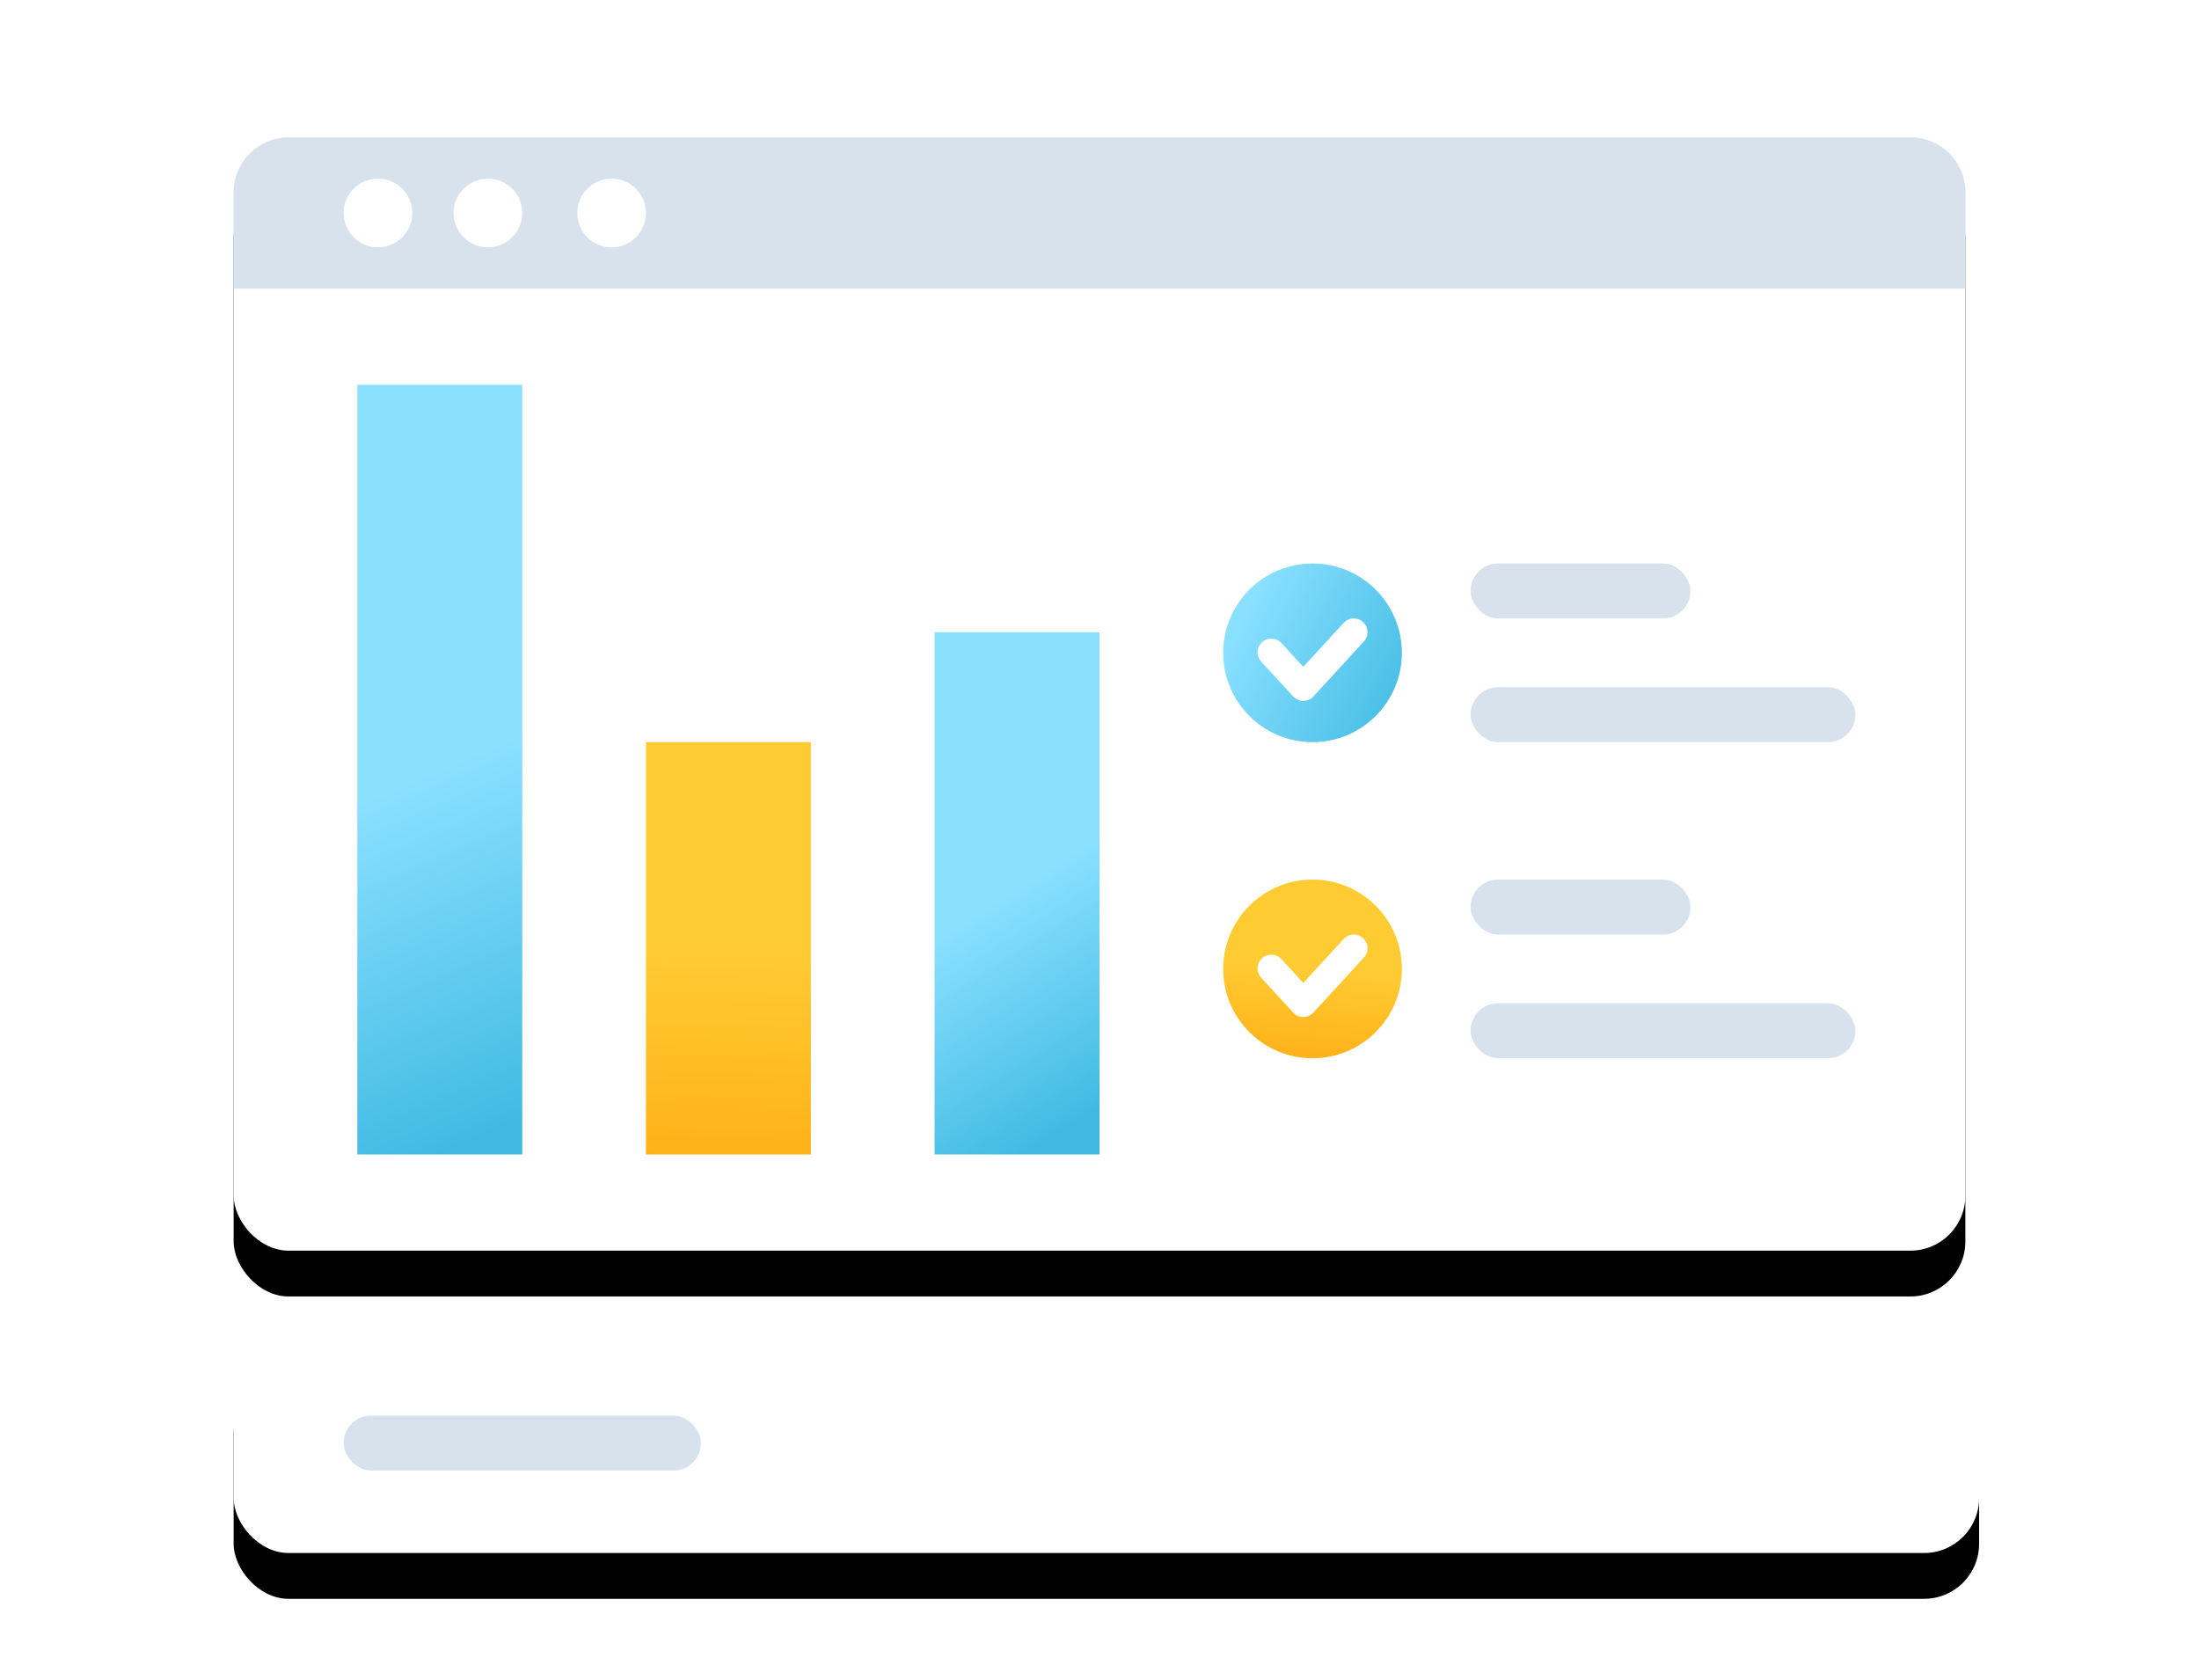 <?xml version="1.0" encoding="UTF-8"?>
<svg width="144px" height="110px" viewBox="0 0 144 110" version="1.1" xmlns="http://www.w3.org/2000/svg" xmlns:xlink="http://www.w3.org/1999/xlink">
    <!-- Generator: Sketch 58 (84663) - https://sketch.com -->
    <title>characteristic/Operate-img1</title>
    <desc>Created with Sketch.</desc>
    <defs>
        <rect id="path-1" x="15.3" y="9" width="113.4" height="72.9" rx="3.6"></rect>
        <filter x="-6.6%" y="-6.2%" width="113.2%" height="120.6%" filterUnits="objectBoundingBox" id="filter-2">
            <feOffset dx="0" dy="3" in="SourceAlpha" result="shadowOffsetOuter1"></feOffset>
            <feGaussianBlur stdDeviation="2" in="shadowOffsetOuter1" result="shadowBlurOuter1"></feGaussianBlur>
            <feColorMatrix values="0 0 0 0 0.889   0 0 0 0 0.926   0 0 0 0 1  0 0 0 1 0" type="matrix" in="shadowBlurOuter1"></feColorMatrix>
        </filter>
        <linearGradient x1="0%" y1="50%" x2="100%" y2="100%" id="linearGradient-3">
            <stop stop-color="#8AE0FF" offset="0%"></stop>
            <stop stop-color="#40BAE2" offset="100%"></stop>
        </linearGradient>
        <linearGradient x1="56.201%" y1="50%" x2="50%" y2="131.948%" id="linearGradient-4">
            <stop stop-color="#FFCB33" offset="0%"></stop>
            <stop stop-color="#FFA109" offset="100%"></stop>
        </linearGradient>
        <linearGradient x1="47.704%" y1="50%" x2="52.296%" y2="100%" id="linearGradient-5">
            <stop stop-color="#8AE0FF" offset="0%"></stop>
            <stop stop-color="#40BAE2" offset="100%"></stop>
        </linearGradient>
        <linearGradient x1="50.992%" y1="50%" x2="50%" y2="131.948%" id="linearGradient-6">
            <stop stop-color="#FFCB33" offset="0%"></stop>
            <stop stop-color="#FFA109" offset="100%"></stop>
        </linearGradient>
        <linearGradient x1="45.014%" y1="50%" x2="54.986%" y2="100%" id="linearGradient-7">
            <stop stop-color="#8AE0FF" offset="0%"></stop>
            <stop stop-color="#40BAE2" offset="100%"></stop>
        </linearGradient>
        <rect id="path-8" x="15.3" y="87.3" width="114.3" height="14.4" rx="3.6"></rect>
        <filter x="-6.6%" y="-31.2%" width="113.1%" height="204.2%" filterUnits="objectBoundingBox" id="filter-9">
            <feOffset dx="0" dy="3" in="SourceAlpha" result="shadowOffsetOuter1"></feOffset>
            <feGaussianBlur stdDeviation="2" in="shadowOffsetOuter1" result="shadowBlurOuter1"></feGaussianBlur>
            <feColorMatrix values="0 0 0 0 0.889   0 0 0 0 0.926   0 0 0 0 1  0 0 0 1 0" type="matrix" in="shadowBlurOuter1"></feColorMatrix>
        </filter>
    </defs>
    <g id="融合中台" stroke="none" stroke-width="1" fill="none" fill-rule="evenodd">
        <g id="能效中台补充" transform="translate(-296, -3154)">
            <g id="characteristic/Operate-img1" transform="translate(296, 3154)">
                <rect id="矩形备份-90" fill="#FFFFFF" opacity="0.01" x="0" y="0" width="144" height="109.8"></rect>
                <path d="M18.9,9 L125.1,9 C127.088,9 128.7,10.612 128.7,12.6 L128.7,18.9 L128.7,18.9 L15.3,18.9 L15.3,12.6 C15.3,10.612 16.912,9 18.9,9 Z" id="矩形备份-86" fill="#D8E2EC"></path>
                <circle id="椭圆形备份-50" fill="#FFFFFF" cx="24.75" cy="13.95" r="2.25"></circle>
                <circle id="椭圆形备份-51" fill="#FFFFFF" cx="31.95" cy="13.95" r="2.25"></circle>
                <circle id="椭圆形备份-52" fill="#FFFFFF" cx="40.05" cy="13.95" r="2.25"></circle>
                <g id="矩形备份-84">
                    <use fill="black" fill-opacity="1" filter="url(#filter-2)" xlink:href="#path-1"></use>
                    <use fill="#FFFFFF" fill-rule="evenodd" xlink:href="#path-1"></use>
                </g>
                <circle id="椭圆形-2备份-2" fill="url(#linearGradient-3)" cx="85.95" cy="42.75" r="5.85"></circle>
                <circle id="椭圆形-2备份-3" fill="url(#linearGradient-4)" cx="85.95" cy="63.45" r="5.85"></circle>
                <rect id="矩形备份-103" fill="#D8E2EC" x="96.3" y="45" width="25.2" height="3.6" rx="1.8"></rect>
                <rect id="矩形备份-105" fill="#D8E2EC" x="96.3" y="65.7" width="25.2" height="3.6" rx="1.8"></rect>
                <rect id="矩形备份-104" fill="#D8E2EC" x="96.3" y="36.9" width="14.4" height="3.6" rx="1.8"></rect>
                <rect id="矩形备份-106" fill="#D8E2EC" x="96.3" y="57.6" width="14.4" height="3.6" rx="1.8"></rect>
                <polyline id="路径-23" stroke="#FFFFFF" stroke-width="1.8" stroke-linecap="round" stroke-linejoin="round" points="83.25 42.718 85.345 45 88.65 41.4"></polyline>
                <polyline id="路径-23备份-2" stroke="#FFFFFF" stroke-width="1.8" stroke-linecap="round" stroke-linejoin="round" points="83.25 63.418 85.345 65.7 88.65 62.1"></polyline>
                <rect id="矩形" fill="url(#linearGradient-5)" x="23.4" y="25.2" width="10.8" height="50.4"></rect>
                <rect id="矩形备份-6" fill="url(#linearGradient-6)" x="42.3" y="48.6" width="10.8" height="27"></rect>
                <rect id="矩形备份-7" fill="url(#linearGradient-7)" x="61.2" y="41.4" width="10.8" height="34.2"></rect>
                <g id="矩形备份-85">
                    <use fill="black" fill-opacity="1" filter="url(#filter-9)" xlink:href="#path-8"></use>
                    <use fill="#FFFFFF" fill-rule="evenodd" xlink:href="#path-8"></use>
                </g>
                <rect id="矩形备份-42" fill="#D8E2EC" x="22.5" y="92.7" width="23.4" height="3.6" rx="1.8"></rect>
                <path d="M18.9,9 L125.1,9 C127.088,9 128.7,10.612 128.7,12.6 L128.7,18.9 L128.7,18.9 L15.3,18.9 L15.3,12.6 C15.3,10.612 16.912,9 18.9,9 Z" id="矩形备份-86" fill="#D8E2EC"></path>
                <circle id="椭圆形备份-50" fill="#FFFFFF" cx="24.75" cy="13.95" r="2.25"></circle>
                <circle id="椭圆形备份-51" fill="#FFFFFF" cx="31.95" cy="13.95" r="2.25"></circle>
                <circle id="椭圆形备份-52" fill="#FFFFFF" cx="40.05" cy="13.95" r="2.25"></circle>
            </g>
        </g>
    </g>
</svg>